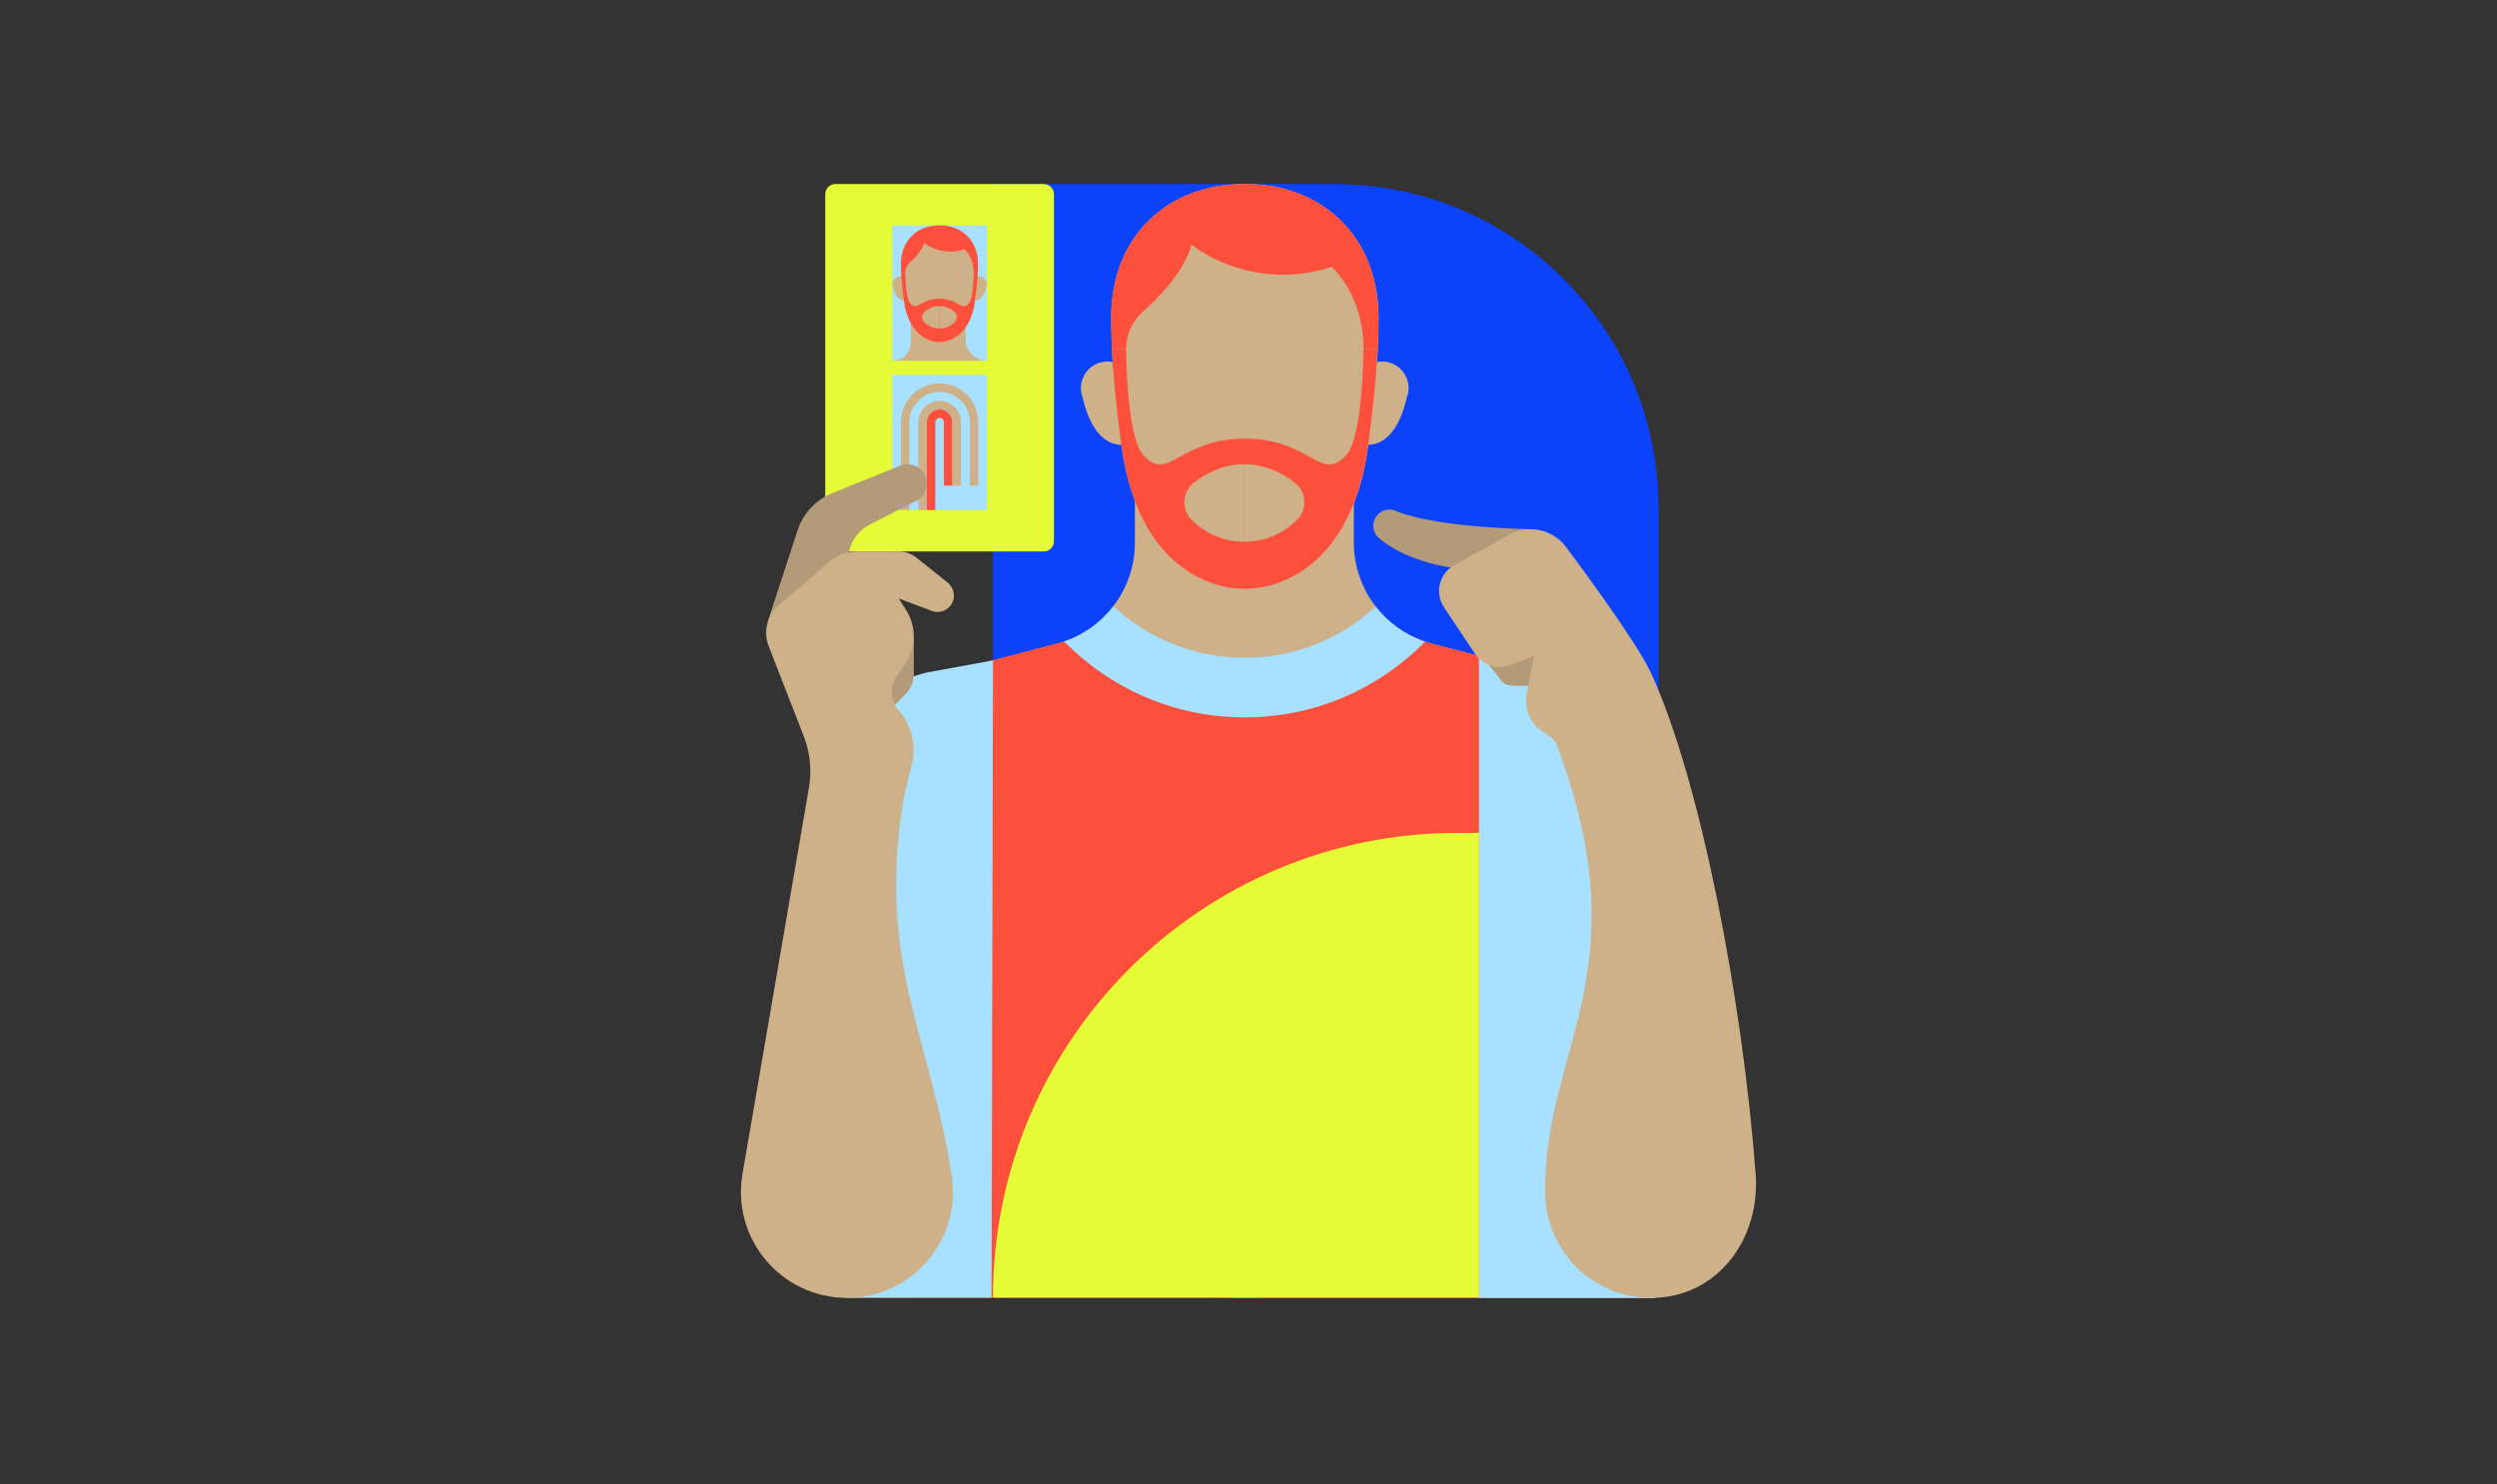 <?xml version="1.0" encoding="UTF-8"?> <!-- Generator: Adobe Illustrator 24.3.0, SVG Export Plug-In . SVG Version: 6.00 Build 0) --> <svg xmlns="http://www.w3.org/2000/svg" xmlns:xlink="http://www.w3.org/1999/xlink" version="1.1" id="Layer_1" x="0px" y="0px" viewBox="0 0 3084.9 1833.9" style="enable-background:new 0 0 3084.9 1833.9;" xml:space="preserve"><rect x="0" y="0" width="3084.9" height="1833.9" fill="#333333" stroke="none"/> <style type="text/css"> .st0{fill:#0C42F9;} .st1{fill:#E5FB35;} .st2{fill:#A7E1FF;} .st3{fill:#CEB189;} .st4{fill:#FC503C;} .st5{fill:#B39A78;} .st6{fill:none;stroke:#CEB189;stroke-width:20;stroke-miterlimit:10;} </style> <g> <path class="st0" d="M1226.8,227.4h421.9c221.1,0,400.3,179.2,400.3,400.3v975.7h-822.3V227.4z"></path> <g> <g> <g> <g> <path class="st1" d="M1032,681.4c-6.9,0-12.5-5.6-12.5-12.5v-429c0-6.9,5.6-12.5,12.5-12.5h257.6c6.9,0,12.5,5.6,12.5,12.5v429 c0,6.9-5.6,12.5-12.5,12.5H1032z"></path> </g> </g> </g> <g> <g> <g> <rect x="1102.4" y="278.5" class="st2" width="116.9" height="167.1"></rect> </g> </g> <g> <g> <rect x="1102.4" y="463.1" class="st2" width="116.9" height="167.1"></rect> </g> </g> <g> <g> <path class="st3" d="M1125.1,399.2v23.7c0,12.6-10.2,22.7-22.7,22.7l0,0h116.9l0,0c-14.5,0-26.3-11.8-26.3-26.3v-18.4 L1125.1,399.2z"></path> </g> </g> <g> <g> <g> <path class="st3" d="M1121.4,351.1c0-5.2-4.2-9.4-9.4-9.4c-5.2,0-9.4,4.2-9.4,9.4c0,1.2,0.2,2.3,0.6,3.3 c1.3,5.7,4.9,16.9,13.9,16.9l3.3-13.7l-0.9-0.8C1120.6,355.2,1121.4,353.2,1121.4,351.1z"></path> </g> </g> <g> <g> <path class="st3" d="M1160.7,278.5c-26.5-0.2-47.6,17.8-47.6,47.7c0,11.2,0.9,25.3,3.5,44.6c5.6,42.8,30.6,51.8,44,51.8 c13.5,0,38.5-9,44-51.8c2.6-19.3,3.5-33.4,3.5-44.6C1208.3,296.3,1187.2,278.3,1160.7,278.5z"></path> </g> </g> <g> <g> <path class="st3" d="M1200.3,351.1c0-5.2,4.2-9.4,9.4-9.4c5.2,0,9.4,4.2,9.4,9.4c0,1.2-0.2,2.3-0.6,3.3 c-1.3,5.7-4.9,16.9-13.9,16.9l-3.3-13.7l0.9-0.8C1201,355.2,1200.3,353.2,1200.3,351.1z"></path> </g> </g> <g> <g> <path class="st4" d="M1202.9,337.2c0,0-0.2,31.4-6.1,37.8c-9.2,10-12.5-5.9-36.1-5.9v0v0c-23.7,0-26.9,15.8-36.1,5.9 c-6-6.4-6.1-37.8-6.1-37.8h-5.1c0.4,9.2,1.4,20.1,3.3,33.6c5.1,39.7,27,50.3,40.9,51.7l3.1,0.2v0v0l3.1-0.2 c13.9-1.3,35.8-12,40.9-51.7c1.8-13.4,2.8-24.4,3.3-33.6H1202.9z"></path> </g> </g> <g> <g> <path class="st4" d="M1208.3,326.2c0-29.9-21.1-47.9-47.6-47.7c-26.5-0.2-47.6,17.8-47.6,47.7c0,3.4,0.1,7.1,0.3,11.1h5.1v0 c0-5.1,2.2-10,6-13.3c5.9-5.2,14.5-14.1,17.3-23.8c0,0,20.7,17.3,49.8,7.9c0,0,11.4,9.7,11.4,29.2h5.1 C1208.2,333.2,1208.3,329.5,1208.3,326.2z"></path> </g> </g> <g> <g> <path class="st3" d="M1160.7,378.3c0,0-8.1-1-17.8,6.4c-2.2,1.7-3.5,4.3-3.5,7.1l0,0c0,2.3,0.9,4.6,2.5,6.2 c3.2,3.2,9.4,7.9,18.8,7.9V378.3z"></path> </g> </g> <g> <g> <path class="st3" d="M1160.7,378.3c0,0,8.1-1,17.8,6.4c2.2,1.7,3.5,4.3,3.5,7.1l0,0c0,2.3-0.9,4.6-2.5,6.2 c-3.2,3.2-9.4,7.9-18.8,7.9V378.3z"></path> </g> </g> </g> </g> <g> <path class="st3" d="M1113.1,521.5v108.7h10.6V521.5c0-20.5,16.6-37.1,37.1-37.1l0,0c20.5,0,37.1,16.6,37.1,37.1V600h10.6v-78.5 c0-26.4-21.4-47.8-47.8-47.8l0,0C1134.5,473.7,1113.1,495.1,1113.1,521.5z"></path> </g> <g> <rect x="1155.5" y="516.3" class="st2" width="10.6" height="114"></rect> </g> <g> <path class="st4" d="M1155.5,630.2h-10.6V521.7c0-8.8,7.1-15.9,15.9-15.9c8.8,0,15.9,7.1,15.9,15.9V600h-10.6v-78.3 c0-2.9-2.4-5.3-5.3-5.3c-2.9,0-5.3,2.4-5.3,5.3V630.2z"></path> </g> <g> <path class="st3" d="M1144.9,630.2h-10.6V521.7c0-14.6,11.9-26.6,26.6-26.6c14.6,0,26.6,11.9,26.6,26.6V600h-10.6v-78.3 c0-8.8-7.1-15.9-15.9-15.9c-8.8,0-15.9,7.1-15.9,15.9V630.2z"></path> </g> <g> <path class="st2" d="M1134.3,630.2h-10.6V521.7c0-20.5,16.7-37.2,37.2-37.2c20.5,0,37.2,16.7,37.2,37.2V600h-10.6v-78.3 c0-14.6-11.9-26.6-26.6-26.6c-14.6,0-26.6,11.9-26.6,26.6V630.2z"></path> </g> </g> <path class="st3" d="M1912.5,832.9l-143.6-37.6c-56.7-14.9-96.3-66.1-96.3-124.8v-71.5l0,0c-77.3,68.2-193.2,68.2-270.5,0l0,0v71.5 c0,58.7-39.6,109.9-96.3,124.8l-143.6,37.6c-88.6,16.1-152.9,93.2-152.9,183.2v522.8l517.7,64.9h20.8l517.7-64.9v-522.8 C2065.4,926.1,2001,849,1912.5,832.9z"></path> <path class="st5" d="M1890.9,653.9c0,0-115.5-1.4-166.8-22.7c-9.9-4.1-21.3,0.4-25.7,10.2l0,0c-3.8,8.2-1.5,17.9,5.4,23.7 c14.4,12,44,30.2,96.4,37.4l79.4-6.5L1890.9,653.9z"></path> <path class="st3" d="M1400.8,479.4c0-18.1-14.7-32.7-32.7-32.7c-18.1,0-32.7,14.7-32.7,32.7c0,4,0.7,7.9,2.1,11.5 c4.4,19.9,17,58.7,48.3,58.7l11.5-47.6l-3.1-2.8C1398.4,493.7,1400.8,486.8,1400.8,479.4z"></path> <path class="st3" d="M1537.9,227.4c-92-0.7-165.2,61.7-165.1,165.4c0,38.8,3.2,87.9,12.3,154.8c19.3,148.6,106.2,179.9,152.9,179.9 c46.7,0,133.6-31.3,152.9-179.9c9.1-66.9,12.3-116,12.3-154.8C1703,289.1,1629.9,226.7,1537.9,227.4z"></path> <path class="st3" d="M1674.8,479.4c0-18.1,14.7-32.7,32.7-32.7s32.7,14.7,32.7,32.7c0,4-0.7,7.9-2.1,11.5 c-4.4,19.9-17,58.7-48.3,58.7l-11.5-47.6l3.1-2.8C1677.3,493.7,1674.8,486.8,1674.8,479.4z"></path> <path class="st4" d="M1684.5,431.2c0,0-0.5,108.9-21.3,131.2C1631.1,597,1620,542,1537.9,542v0v0c-82.1,0-93.3,55-125.4,20.4 c-20.8-22.4-21.3-131.2-21.3-131.2h-17.5c1.5,31.9,5,69.8,11.3,116.5c17.9,137.7,93.8,174.7,142,179.4l10.8,0.5v0v0l10.8-0.5 c48.2-4.7,124.2-41.7,142-179.4c6.3-46.6,9.8-84.6,11.3-116.5H1684.5z"></path> <path class="st4" d="M1912.5,832.9l-143.6-37.6c-9.9-2.6-19.2-6.3-28-10.9l-132.9,70.3l-133.2,20.7L1313.5,793 c-2.5,0.8-5.1,1.6-7.8,2.3l-143.6,37.6c-88.6,16.1-152.9,93.2-152.9,183.2l42.3,587.5l475.3,0.1h20.8l496.8,0l20.8-587.6 C2065.4,926.1,2001,849,1912.5,832.9z"></path> <path class="st4" d="M1703,392.8c0-103.7-73.1-166.1-165.1-165.4c-92-0.7-165.2,61.7-165.1,165.4c0,11.8,0.3,24.5,1,38.4h17.5v0 c0-17.7,7.6-34.6,20.9-46.3c20.6-18.1,50.2-49,60-82.5c0,0,71.9,60,173,27.4c0,0,39.4,33.8,39.4,101.4h17.5 C1702.7,417.3,1703,404.6,1703,392.8z"></path> <path class="st2" d="M1226.8,816l-1.8,787.5h-180.3l-35.4-600.2c0-82.2,56.4-153.6,136.4-172.5L1226.8,816z"></path> <path class="st3" d="M1537.3,573.9c0,0-28.2-3.4-61.9,22.2c-7.7,5.8-12.2,14.9-12.2,24.5v0c0,8.1,3.1,15.8,8.8,21.5 c11.1,11.2,32.7,27.3,65.3,27.3V573.9z"></path> <path class="st6" d="M1137.4,739.5"></path> <path class="st3" d="M1537.3,573.9c0,0,28.2-3.4,61.9,22.2c7.7,5.8,12.2,14.9,12.2,24.5v0c0,8.1-3.1,15.8-8.8,21.5 c-11.1,11.2-32.7,27.3-65.3,27.3V573.9z"></path> <path class="st5" d="M948.3,768.7l37.1-113.6c6.8-20.7,22.3-37.4,42.5-45.6l84-34.1c14.1-5.7,30,3,32.6,18v0 c1.9,10.4-3.3,20.8-12.7,25.6l-57.2,29.2c-16.4,8.3-26.7,25.2-26.7,43.5v0.2l-58.1,76.7H948.3z"></path> <path class="st2" d="M1827.2,810.6v793.2h217.4l20.8-604.9c0-80-54.6-149.6-132.3-168.6L1827.2,810.6z"></path> <path class="st5" d="M1820.2,798.4l29.7,36.2c6.7,8.2,5.6,12.9,27.2,12.9h20l18.7-44.5L1820.2,798.4z"></path> <path class="st5" d="M1129,786.2v46.2c0,9.7-3.8,19-10.7,25.8l-29.8,29.8l-21.6-46.6L1129,786.2z"></path> <path class="st3" d="M949.6,798.3l43.3,111.1c7.9,20.2,10.1,42.1,6.6,63.4l-82.2,477.7c-13.8,80.1,47.9,153.2,129.1,153.2h0 c80.5,0,141.8-71.8,129.4-151.3c-27-173.5-91-260.4-60.7-458.1c1.6-10.5,6.6-30.8,11.3-49c6.1-23.7,0.2-48.8-15.9-67.2l0,0 c-10.7-12.3-11.6-30.3-2.2-43.6l9.5-13.5c7.2-10.2,11.1-22.3,11.1-34.8v0c0-11.4-3.3-22.6-9.4-32.3l-9.2-14.4l38.9,14.6 c8.4,4.1,18.4,2,24.5-5.1v0c7.4-8.7,6.1-21.8-2.8-29l-38.5-30.8c-6.4-5.1-14.4-7.9-22.6-7.9H1058c-12,0-23.5,4.3-32.6,12.1 L962.1,748C947.7,760.4,942.7,780.6,949.6,798.3z"></path> <path class="st3" d="M2169,1450.6c-16.2-215.2-68.1-485.8-129.1-618.7c-19.4-42.1-103.6-153.8-103.6-153.8 c-10.2-15.1-27.2-24.2-45.4-24.2l0,0c-9.3,0-18.4,2.4-26.6,6.9l-67.7,37.6c-18.6,10.3-24.4,34.4-12.6,52.1l38.1,57.1 c9.6,14.4,27.9,20.2,44.1,14.1l29.1-11.1l-9.1,46.4c-3.2,16.4,2.7,33.3,15.5,44c0,0,18.4,11.2,20.8,17.5 c106,279.7-13.6,374.4-13.6,550.7l0,0c-2,72.5,56.2,134.5,131,134.5h0C2121.1,1603.8,2175.1,1531.6,2169,1450.6z"></path> <path class="st2" d="M1760.6,792.9c-24.7-8.3-45.7-23.6-61-43.3c-42.5,39.2-99.3,63.2-161.7,63.2c-62.7,0-119.8-24.2-162.4-63.7 c-15.2,19.8-36.1,35.2-60.7,43.6c56.7,57.8,135.7,93.7,223.1,93.7C1625.1,886.3,1704,850.5,1760.6,792.9z"></path> <path class="st1" d="M1827.2,1029.1h-26.1c-317.2,0-574.3,257.1-574.3,574.3v0h600.4V1029.1z"></path> </g> </svg> 